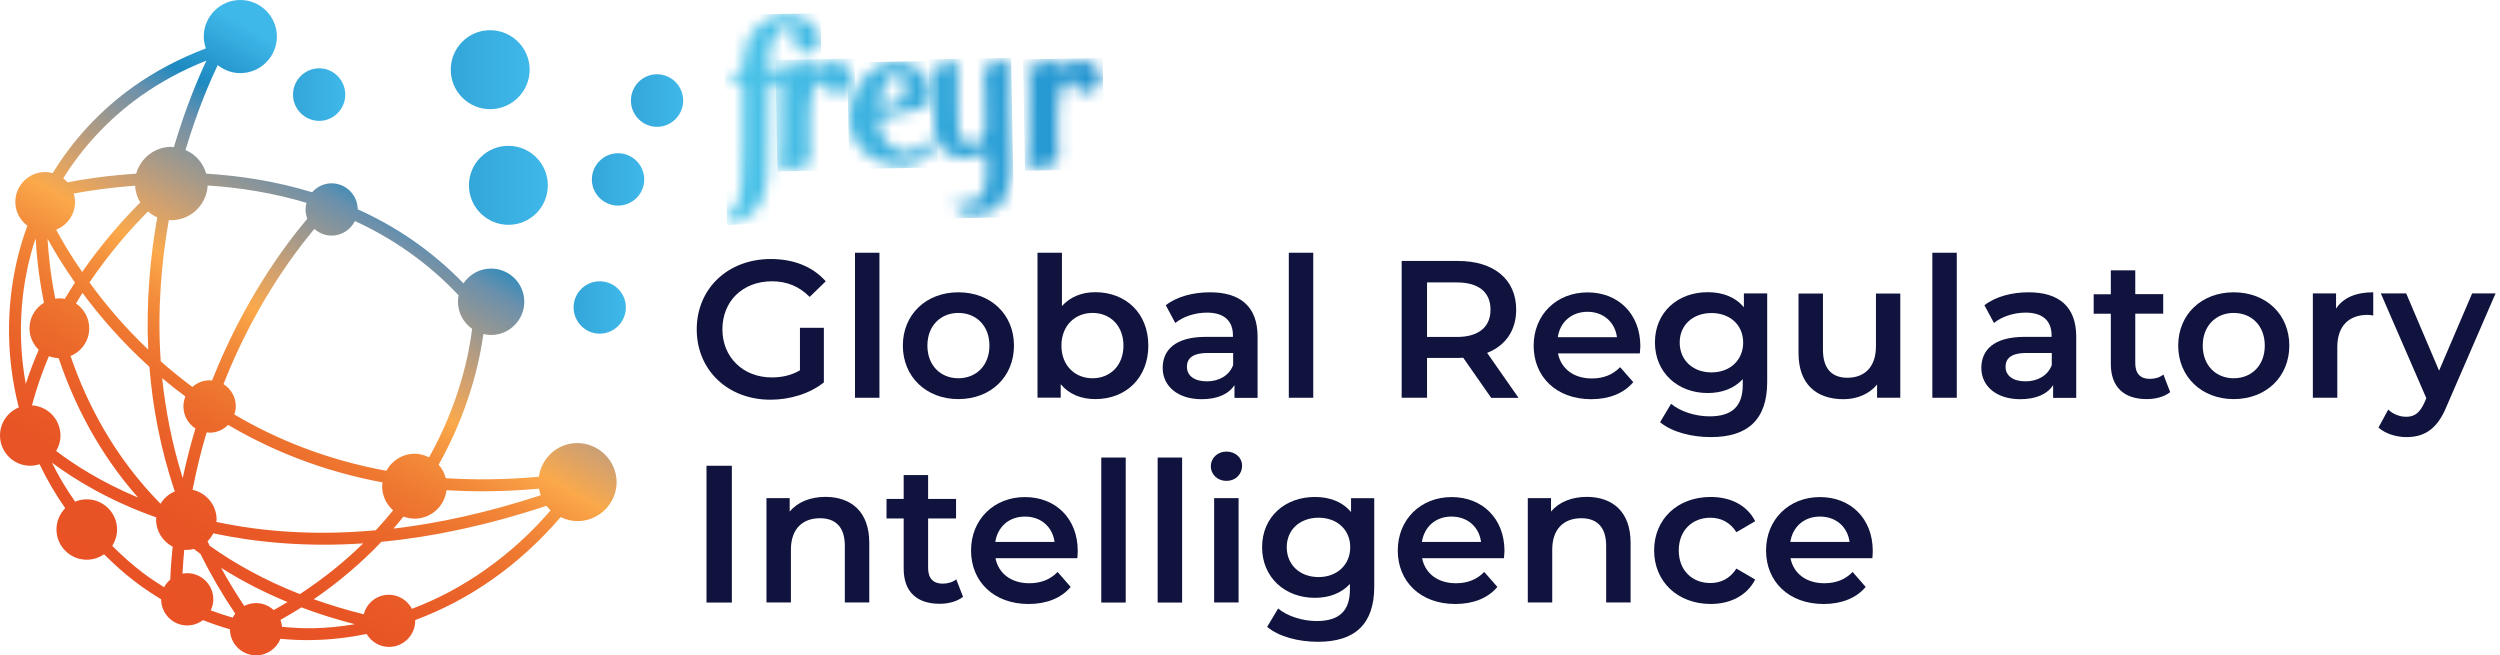 <svg width="206" height="54" viewBox="0 0 206 54" fill="none" xmlns="http://www.w3.org/2000/svg">
<mask id="mask0_1475_228862" style="mask-type:luminance" maskUnits="userSpaceOnUse" x="59" y="1" width="9" height="18">
<path d="M61.278 5.044C61.227 5.23 61.261 5.433 61.193 5.619C61.109 5.822 60.906 5.898 60.703 5.949C60.567 5.983 60.398 5.949 60.279 6.034C60.161 6.11 60.178 6.262 60.229 6.381C60.373 6.677 60.753 6.711 60.999 6.88C61.126 6.965 61.168 7.032 61.21 7.185C61.295 7.498 61.227 7.845 61.219 8.166C61.21 8.547 61.21 8.928 61.202 9.309C61.202 10.07 61.21 10.832 61.202 11.602C61.202 11.797 61.202 12 61.193 12.194C61.193 12.398 61.185 12.609 61.176 12.812C61.168 13.252 61.151 13.701 61.143 14.141C61.126 14.725 61.168 15.326 61.041 15.901C60.897 16.553 60.601 17.213 60.127 17.687C60.026 17.797 59.856 17.915 59.873 18.084C59.899 18.372 60.263 18.381 60.474 18.338C61.718 18.11 62.649 17.103 62.987 15.927C63.148 15.36 63.208 14.767 63.25 14.175C63.351 12.668 63.318 11.154 63.309 9.647C63.309 9.156 63.301 8.666 63.309 8.175C63.318 7.904 63.326 7.633 63.343 7.362C63.36 7.125 63.402 6.897 63.656 6.812C63.961 6.711 64.299 6.753 64.612 6.77C64.883 6.787 65.34 6.829 65.569 6.643C65.789 6.465 65.628 6.118 65.425 6.008C65.12 5.848 64.748 5.949 64.418 5.966C64.231 5.974 64.045 5.958 63.868 5.924C63.639 5.881 63.487 5.873 63.368 5.661C63.309 5.56 63.334 5.306 63.334 5.187C63.326 5.035 63.326 4.874 63.343 4.722C63.36 4.426 63.402 4.138 63.487 3.85C63.563 3.58 63.664 3.317 63.808 3.08C63.935 2.86 64.096 2.573 64.291 2.42C64.629 2.158 65.137 2.166 65.442 2.479C65.535 2.581 65.569 2.809 65.56 2.936C65.552 3.013 65.535 3.097 65.501 3.173C65.205 3.817 65.941 4.426 66.55 4.358C66.914 4.324 67.253 4.079 67.422 3.757C67.566 3.486 67.6 3.165 67.54 2.869C67.49 2.632 67.278 2.386 67.117 2.209C66.736 1.76 66.33 1.481 65.763 1.345C65.196 1.218 64.519 1.176 63.969 1.329C63.106 1.565 62.344 2.116 61.845 2.877C61.447 3.52 61.295 4.29 61.278 5.044Z" fill="white"/>
</mask>
<g mask="url(#mask0_1475_228862)">
<path d="M59.907 18.516C60.203 18.558 60.542 18.508 60.838 18.499C61.498 18.491 62.158 18.474 62.818 18.465C63.588 18.448 64.359 18.44 65.137 18.423C65.78 18.414 66.432 18.398 67.075 18.389C67.354 18.381 67.634 18.381 67.921 18.372L67.608 1.091L59.602 1.235C59.602 1.396 59.611 1.557 59.611 1.718C59.62 2.149 59.628 2.589 59.636 3.021C59.645 3.664 59.662 4.299 59.67 4.942C59.687 5.72 59.696 6.499 59.713 7.278C59.73 8.124 59.746 8.979 59.755 9.825C59.772 10.671 59.789 11.526 59.797 12.372C59.814 13.159 59.823 13.938 59.84 14.725C59.848 15.376 59.865 16.02 59.873 16.671C59.873 17.28 59.873 17.898 59.907 18.516Z" fill="url(#paint0_linear_1475_228862)"/>
</g>
<mask id="mask1_1475_228862" style="mask-type:luminance" maskUnits="userSpaceOnUse" x="69" y="5" width="8" height="9">
<path d="M72.534 7.946C72.644 7.506 72.813 7.066 73.075 6.694C73.211 6.508 73.363 6.347 73.549 6.212C73.812 6.017 74.133 6.068 74.353 6.305C74.573 6.542 74.573 6.846 74.582 7.142C74.59 7.345 74.565 7.549 74.522 7.752C74.489 7.896 74.472 8.056 74.37 8.166C74.15 8.412 73.829 8.513 73.524 8.581C73.363 8.615 73.185 8.64 73.025 8.683C72.889 8.716 72.712 8.826 72.593 8.716C72.407 8.564 72.5 8.149 72.534 7.946ZM73.634 5.145C73.126 5.188 72.627 5.348 72.187 5.585C71.713 5.839 71.341 6.237 71.019 6.66C70.655 7.134 70.376 7.676 70.198 8.243C70.063 8.666 69.97 9.14 69.978 9.588C70.004 11.213 70.68 12.381 72.009 13.075C73.109 13.65 74.616 13.896 75.75 13.244C75.809 13.21 75.86 13.176 75.91 13.142C76.266 12.889 76.765 12.559 76.917 12.118C76.96 11.992 76.994 11.864 76.892 11.755C76.807 11.661 76.663 11.636 76.545 11.645C76.317 11.661 76.181 11.898 76.02 12.025C75.902 12.118 75.783 12.203 75.648 12.271C75.411 12.398 75.14 12.482 74.87 12.525C73.939 12.652 73.041 11.915 72.669 11.111C72.568 10.891 72.5 10.654 72.466 10.417C72.432 10.197 72.382 9.918 72.568 9.757C72.762 9.588 73.05 9.588 73.287 9.537C73.609 9.478 73.922 9.402 74.235 9.326C74.616 9.241 75.005 9.148 75.386 9.046C75.724 8.962 76.147 8.928 76.393 8.657C76.596 8.429 76.63 8.031 76.655 7.743C76.68 7.43 76.613 7.142 76.503 6.846C76.3 6.296 75.91 5.822 75.411 5.518C74.878 5.196 74.252 5.094 73.634 5.145Z" fill="white"/>
</mask>
<g mask="url(#mask1_1475_228862)">
<path d="M69.978 13.929L77.281 13.794L77.129 5.018L69.817 5.145L69.978 13.929Z" fill="url(#paint1_linear_1475_228862)"/>
</g>
<mask id="mask2_1475_228862" style="mask-type:luminance" maskUnits="userSpaceOnUse" x="76" y="4" width="8" height="14">
<path d="M82.968 4.891C82.841 4.925 82.706 5.026 82.621 5.06C82.435 5.145 82.24 5.213 82.046 5.263C81.885 5.306 81.716 5.34 81.546 5.365C81.394 5.39 81.242 5.399 81.123 5.509C81.013 5.61 81.022 5.771 81.047 5.915C81.106 6.279 81.123 6.651 81.132 7.024C81.149 7.582 81.14 8.141 81.157 8.699C81.166 9.165 81.174 9.63 81.183 10.095C81.191 10.502 81.191 10.95 80.963 11.306C80.793 11.576 80.489 11.822 80.175 11.898C79.6 12.042 79.135 11.424 79.025 10.933C78.948 10.569 78.965 10.18 78.957 9.816C78.948 9.283 78.94 8.758 78.931 8.225C78.923 7.481 78.94 6.727 78.931 5.983C78.931 5.763 78.923 5.543 78.915 5.323C78.915 5.229 78.94 5.119 78.864 5.06C78.796 5.009 78.686 5.035 78.618 5.052C78.534 5.077 78.449 5.128 78.373 5.179C78.034 5.365 77.662 5.483 77.281 5.5C77.078 5.517 76.807 5.534 76.765 5.78C76.74 5.94 76.782 6.127 76.79 6.296C76.79 6.516 76.807 6.761 76.841 6.981C76.917 7.489 76.909 8.005 76.9 8.521C76.892 9.376 76.841 10.29 77.027 11.128C77.138 11.619 77.341 12.067 77.721 12.406C78.39 13.015 79.609 13.227 80.446 12.854C80.565 12.803 80.683 12.736 80.802 12.677C80.878 12.634 80.971 12.541 81.064 12.567C81.166 12.592 81.233 12.761 81.25 12.854C81.284 13.015 81.267 13.193 81.276 13.354C81.309 14.081 81.326 14.843 81.14 15.554C80.988 16.112 80.599 16.569 80.023 16.705C79.795 16.756 79.558 16.747 79.329 16.696C79.211 16.671 79.101 16.629 78.982 16.586C78.855 16.544 78.695 16.679 78.686 16.806C78.669 16.916 78.762 17.001 78.822 17.086C78.881 17.17 78.948 17.255 79.033 17.331C79.6 17.847 80.531 17.797 81.225 17.585C81.555 17.483 81.868 17.323 82.139 17.103C82.782 16.595 83.044 15.765 83.231 14.995C83.4 14.284 83.341 13.565 83.332 12.837C83.324 12.067 83.298 11.306 83.273 10.536C83.264 10.248 83.256 9.952 83.248 9.664C83.248 9.613 83.248 9.554 83.239 9.503C83.222 8.741 83.222 7.971 83.239 7.21C83.248 6.651 83.264 6.093 83.281 5.534C83.281 5.433 83.29 5.34 83.29 5.238C83.29 5.145 83.298 5.043 83.248 4.959C83.163 4.866 83.07 4.857 82.968 4.891Z" fill="white"/>
</mask>
<g mask="url(#mask2_1475_228862)">
<path d="M76.74 18.025L83.552 17.898L83.316 4.764L76.503 4.891L76.74 18.025Z" fill="url(#paint2_linear_1475_228862)"/>
</g>
<mask id="mask3_1475_228862" style="mask-type:luminance" maskUnits="userSpaceOnUse" x="84" y="4" width="7" height="10">
<path d="M86.869 4.916C86.818 4.925 86.767 4.95 86.725 4.967C86.488 5.077 86.26 5.204 86.014 5.272C85.735 5.34 85.439 5.323 85.151 5.365C84.973 5.39 84.584 5.466 84.584 5.686C84.677 5.907 84.762 6.135 84.796 6.38C84.83 6.617 84.804 6.863 84.804 7.1C84.804 8.606 84.753 10.112 84.77 11.619C84.77 12.169 84.796 12.66 84.559 13.167C84.499 13.294 84.466 13.447 84.542 13.565C84.593 13.641 84.686 13.684 84.77 13.717C85.397 13.954 86.006 13.878 86.598 13.607C86.852 13.498 87.233 13.294 87.233 12.973C87.233 12.854 87.199 12.744 87.174 12.626C87.081 12.237 87.14 11.78 87.131 11.382C87.131 10.933 87.131 10.485 87.14 10.036C87.148 9.334 87.123 8.598 87.284 7.912C87.377 7.523 87.495 7.1 87.8 6.82C87.918 6.719 88.071 6.643 88.223 6.668C88.579 6.71 88.562 7.201 88.773 7.413C88.909 7.557 89.086 7.633 89.281 7.641C89.831 7.675 90.364 7.371 90.576 6.854C90.703 6.55 90.703 6.228 90.576 5.923C90.339 5.365 89.814 5.035 89.205 5.026C88.976 5.018 88.731 5.06 88.511 5.094C88.105 5.17 87.741 5.323 87.385 5.534C87.301 5.45 87.208 5.382 87.182 5.255C87.157 5.136 87.199 5.009 87.072 4.933C87.013 4.899 86.945 4.899 86.869 4.916Z" fill="white"/>
</mask>
<g mask="url(#mask3_1475_228862)">
<path d="M84.466 14.073L91.016 13.955L90.855 4.773L84.305 4.891L84.466 14.073Z" fill="url(#paint3_linear_1475_228862)"/>
</g>
<mask id="mask4_1475_228862" style="mask-type:luminance" maskUnits="userSpaceOnUse" x="64" y="4" width="7" height="10">
<path d="M66.457 5.01C66.406 5.018 66.356 5.043 66.313 5.06C66.076 5.17 65.848 5.297 65.603 5.365C65.323 5.433 65.027 5.416 64.739 5.458C64.562 5.484 64.172 5.56 64.172 5.78C64.265 6 64.35 6.228 64.384 6.474C64.418 6.711 64.392 6.956 64.392 7.193C64.392 8.699 64.341 10.206 64.359 11.712C64.359 12.262 64.384 12.753 64.147 13.261C64.088 13.388 64.054 13.54 64.13 13.659C64.181 13.735 64.274 13.777 64.359 13.811C64.985 14.048 65.594 13.972 66.186 13.701C66.44 13.591 66.821 13.388 66.821 13.066C66.821 12.948 66.787 12.838 66.762 12.719C66.669 12.33 66.728 11.873 66.719 11.475C66.719 11.027 66.719 10.578 66.728 10.13C66.737 9.427 66.711 8.691 66.872 8.005C66.965 7.616 67.083 7.193 67.388 6.914C67.507 6.812 67.659 6.736 67.811 6.761C68.167 6.804 68.15 7.295 68.361 7.506C68.497 7.65 68.674 7.726 68.869 7.735C69.419 7.768 69.952 7.464 70.164 6.948C70.291 6.643 70.291 6.321 70.164 6.017C69.927 5.458 69.402 5.128 68.793 5.12C68.564 5.111 68.319 5.154 68.099 5.187C67.693 5.264 67.329 5.416 66.973 5.627C66.889 5.543 66.796 5.475 66.77 5.348C66.745 5.23 66.787 5.103 66.66 5.027C66.601 4.993 66.533 4.993 66.457 5.01Z" fill="white"/>
</mask>
<g mask="url(#mask4_1475_228862)">
<path d="M64.062 14.124L70.604 14.005L70.443 4.823L63.893 4.942L64.062 14.124Z" fill="url(#paint4_linear_1475_228862)"/>
</g>
<path d="M65.907 27.013H67.887V31.506C66.711 32.454 65.069 32.936 63.478 32.936C59.983 32.936 57.411 30.508 57.411 27.14C57.411 23.771 59.983 21.343 63.512 21.343C65.399 21.343 66.973 21.969 68.04 23.179L66.719 24.465C65.831 23.577 64.815 23.179 63.614 23.179C61.21 23.179 59.526 24.804 59.526 27.14C59.526 29.424 61.219 31.1 63.597 31.1C64.401 31.1 65.188 30.939 65.916 30.516V27.013H65.907Z" fill="#10133D"/>
<path d="M70.452 20.826H72.466V32.776H70.452V20.826Z" fill="#10133D"/>
<path d="M74.395 28.477C74.395 25.904 76.325 24.085 78.965 24.085C81.639 24.085 83.552 25.904 83.552 28.477C83.552 31.049 81.639 32.886 78.965 32.886C76.325 32.886 74.395 31.049 74.395 28.477ZM81.529 28.477C81.529 26.835 80.438 25.786 78.965 25.786C77.518 25.786 76.418 26.835 76.418 28.477C76.418 30.118 77.51 31.168 78.965 31.168C80.438 31.168 81.529 30.118 81.529 28.477Z" fill="#10133D"/>
<path d="M94.621 28.477C94.621 31.151 92.768 32.886 90.254 32.886C89.078 32.886 88.08 32.48 87.403 31.659V32.767H85.49V20.826H87.504V25.218C88.198 24.448 89.163 24.076 90.254 24.076C92.768 24.084 94.621 25.802 94.621 28.477ZM92.573 28.477C92.573 26.835 91.481 25.785 90.026 25.785C88.579 25.785 87.462 26.835 87.462 28.477C87.462 30.118 88.57 31.168 90.026 31.168C91.481 31.168 92.573 30.118 92.573 28.477Z" fill="#10133D"/>
<path d="M103.625 27.74V32.784H101.721V31.735C101.238 32.48 100.308 32.894 99.013 32.894C97.049 32.894 95.805 31.819 95.805 30.322C95.805 28.891 96.77 27.757 99.377 27.757H101.594V27.63C101.594 26.454 100.883 25.76 99.453 25.76C98.488 25.76 97.49 26.082 96.846 26.615L96.059 25.151C96.973 24.44 98.31 24.085 99.698 24.085C102.195 24.085 103.625 25.252 103.625 27.74ZM101.611 30.085V29.086H99.537C98.166 29.086 97.803 29.602 97.803 30.229C97.803 30.956 98.412 31.422 99.444 31.422C100.418 31.422 101.272 30.973 101.611 30.085Z" fill="#10133D"/>
<path d="M106.198 20.826H108.212V32.776H106.198V20.826Z" fill="#10133D"/>
<path d="M122.869 32.776L120.567 29.475C120.423 29.492 120.279 29.492 120.136 29.492H117.588V32.776H115.498V21.503H120.136C123.097 21.503 124.934 23.018 124.934 25.515C124.934 27.224 124.062 28.477 122.539 29.078L125.129 32.784H122.869V32.776ZM120.034 23.272H117.588V27.766H120.034C121.87 27.766 122.818 26.928 122.818 25.515C122.818 24.093 121.87 23.272 120.034 23.272Z" fill="#10133D"/>
<path d="M135.123 29.12H128.378C128.624 30.372 129.665 31.185 131.163 31.185C132.127 31.185 132.889 30.88 133.498 30.254L134.582 31.489C133.811 32.403 132.601 32.894 131.12 32.894C128.235 32.894 126.373 31.041 126.373 28.485C126.373 25.929 128.26 24.093 130.816 24.093C133.329 24.093 135.165 25.845 135.165 28.536C135.157 28.688 135.14 28.925 135.123 29.12ZM128.362 27.783H133.236C133.075 26.547 132.127 25.692 130.807 25.692C129.504 25.692 128.548 26.53 128.362 27.783Z" fill="#10133D"/>
<path d="M145.617 24.178V31.473C145.617 34.595 143.992 36.017 140.979 36.017C139.371 36.017 137.772 35.602 136.79 34.79L137.696 33.275C138.449 33.901 139.676 34.307 140.869 34.307C142.773 34.307 143.603 33.436 143.603 31.701V31.244C142.892 32.014 141.876 32.386 140.717 32.386C138.254 32.386 136.367 30.711 136.367 28.214C136.367 25.718 138.254 24.076 140.717 24.076C141.927 24.076 142.985 24.465 143.696 25.32V24.178H145.617ZM143.637 28.223C143.637 26.776 142.545 25.794 141.03 25.794C139.498 25.794 138.407 26.776 138.407 28.223C138.407 29.687 139.498 30.686 141.03 30.686C142.545 30.686 143.637 29.687 143.637 28.223Z" fill="#10133D"/>
<path d="M156.584 24.178V32.776H154.672V31.684C154.029 32.471 153.013 32.894 151.905 32.894C149.696 32.894 148.198 31.684 148.198 29.095V24.186H150.212V28.824C150.212 30.39 150.957 31.126 152.226 31.126C153.631 31.126 154.579 30.254 154.579 28.536V24.186H156.584V24.178Z" fill="#10133D"/>
<path d="M159.224 20.826H161.238V32.776H159.224V20.826Z" fill="#10133D"/>
<path d="M171.081 27.74V32.784H169.177V31.735C168.695 32.48 167.764 32.894 166.469 32.894C164.506 32.894 163.262 31.819 163.262 30.322C163.262 28.891 164.226 27.757 166.833 27.757H169.05V27.63C169.05 26.454 168.339 25.76 166.909 25.76C165.944 25.76 164.946 26.082 164.303 26.615L163.516 25.151C164.43 24.44 165.767 24.085 167.155 24.085C169.643 24.085 171.081 25.252 171.081 27.74ZM169.067 30.085V29.086H166.994C165.623 29.086 165.259 29.602 165.259 30.229C165.259 30.956 165.868 31.422 166.901 31.422C167.874 31.422 168.729 30.973 169.067 30.085Z" fill="#10133D"/>
<path d="M178.824 32.31C178.341 32.7 177.614 32.886 176.894 32.886C175.007 32.886 173.932 31.887 173.932 29.992V25.853H172.519V24.245H173.932V22.274H175.946V24.237H178.248V25.845H175.946V29.932C175.946 30.77 176.361 31.219 177.14 31.219C177.554 31.219 177.961 31.109 178.265 30.863L178.824 32.31Z" fill="#10133D"/>
<path d="M179.484 28.477C179.484 25.904 181.413 24.085 184.054 24.085C186.728 24.085 188.64 25.904 188.64 28.477C188.64 31.049 186.728 32.886 184.054 32.886C181.422 32.886 179.484 31.049 179.484 28.477ZM186.618 28.477C186.618 26.835 185.526 25.786 184.054 25.786C182.607 25.786 181.506 26.835 181.506 28.477C181.506 30.118 182.598 31.168 184.054 31.168C185.526 31.168 186.618 30.118 186.618 28.477Z" fill="#10133D"/>
<path d="M195.555 24.085V25.997C195.377 25.963 195.233 25.946 195.089 25.946C193.557 25.946 192.593 26.852 192.593 28.604V32.776H190.579V24.178H192.491V25.43C193.075 24.533 194.124 24.085 195.555 24.085Z" fill="#10133D"/>
<path d="M205.633 24.178L201.605 33.47C200.818 35.416 199.718 36.017 198.288 36.017C197.433 36.017 196.536 35.729 195.986 35.23L196.79 33.749C197.179 34.121 197.721 34.342 198.271 34.342C198.982 34.342 199.396 34.003 199.786 33.148L199.929 32.81L196.18 24.178H198.271L200.979 30.542L203.704 24.178H205.633Z" fill="#10133D"/>
<path d="M58.215 38.378H60.305V49.65H58.215V38.378Z" fill="#10133D"/>
<path d="M71.628 44.717V49.642H69.614V44.97C69.614 43.439 68.861 42.702 67.566 42.702C66.136 42.702 65.171 43.574 65.171 45.292V49.642H63.157V41.044H65.07V42.152C65.73 41.365 66.779 40.942 68.031 40.942C70.096 40.951 71.628 42.127 71.628 44.717Z" fill="#10133D"/>
<path d="M79.354 49.176C78.872 49.565 78.144 49.752 77.425 49.752C75.538 49.752 74.463 48.753 74.463 46.857V42.719H73.05V41.111H74.463V39.148H76.477V41.111H78.779V42.719H76.477V46.807C76.477 47.644 76.892 48.093 77.67 48.093C78.085 48.093 78.491 47.983 78.796 47.737L79.354 49.176Z" fill="#10133D"/>
<path d="M88.773 45.995H82.028C82.274 47.247 83.315 48.059 84.812 48.059C85.777 48.059 86.539 47.755 87.148 47.129L88.223 48.364C87.453 49.278 86.243 49.769 84.762 49.769C81.876 49.769 80.014 47.916 80.014 45.36C80.014 42.804 81.901 40.959 84.457 40.959C86.97 40.959 88.807 42.711 88.807 45.402C88.807 45.554 88.79 45.8 88.773 45.995ZM82.011 44.657H86.894C86.734 43.422 85.786 42.567 84.466 42.567C83.154 42.559 82.206 43.397 82.011 44.657Z" fill="#10133D"/>
<path d="M90.745 37.701H92.759V49.65H90.745V37.701Z" fill="#10133D"/>
<path d="M95.391 37.701H97.406V49.65H95.391V37.701Z" fill="#10133D"/>
<path d="M99.774 38.42C99.774 37.743 100.324 37.21 101.06 37.21C101.797 37.21 102.347 37.709 102.347 38.37C102.347 39.08 101.814 39.622 101.06 39.622C100.324 39.63 99.774 39.097 99.774 38.42ZM100.045 41.044H102.059V49.642H100.045V41.044Z" fill="#10133D"/>
<path d="M113.238 41.044V48.338C113.238 51.461 111.613 52.883 108.601 52.883C106.993 52.883 105.393 52.468 104.412 51.656L105.317 50.141C106.07 50.767 107.297 51.173 108.491 51.173C110.395 51.173 111.233 50.302 111.233 48.567V48.118C110.522 48.888 109.506 49.261 108.347 49.261C105.884 49.261 103.997 47.585 103.997 45.089C103.997 42.592 105.884 40.95 108.347 40.95C109.557 40.95 110.615 41.34 111.326 42.194V41.052H113.238V41.044ZM111.258 45.089C111.258 43.642 110.166 42.66 108.652 42.66C107.12 42.66 106.028 43.642 106.028 45.089C106.028 46.553 107.12 47.551 108.652 47.551C110.158 47.551 111.258 46.553 111.258 45.089Z" fill="#10133D"/>
<path d="M123.927 45.995H117.182C117.427 47.247 118.468 48.059 119.966 48.059C120.931 48.059 121.692 47.755 122.302 47.129L123.385 48.364C122.615 49.278 121.405 49.769 119.924 49.769C117.038 49.769 115.176 47.916 115.176 45.36C115.176 42.804 117.063 40.959 119.619 40.959C122.133 40.959 123.969 42.711 123.969 45.402C123.96 45.554 123.944 45.8 123.927 45.995ZM117.165 44.657H122.039C121.879 43.422 120.931 42.567 119.611 42.567C118.307 42.559 117.36 43.397 117.165 44.657Z" fill="#10133D"/>
<path d="M134.361 44.717V49.642H132.347V44.97C132.347 43.439 131.594 42.702 130.299 42.702C128.869 42.702 127.904 43.574 127.904 45.292V49.642H125.89V41.044H127.803V42.152C128.463 41.365 129.512 40.942 130.765 40.942C132.838 40.951 134.361 42.127 134.361 44.717Z" fill="#10133D"/>
<path d="M136.3 45.351C136.3 42.778 138.229 40.95 140.954 40.95C142.63 40.95 143.967 41.644 144.627 42.948L143.078 43.853C142.562 43.032 141.792 42.66 140.937 42.66C139.456 42.66 138.331 43.692 138.331 45.351C138.331 47.026 139.456 48.042 140.937 48.042C141.792 48.042 142.562 47.67 143.078 46.849L144.627 47.754C143.967 49.041 142.63 49.768 140.954 49.768C138.229 49.76 136.3 47.924 136.3 45.351Z" fill="#10133D"/>
<path d="M154.282 45.995H147.538C147.783 47.247 148.824 48.059 150.322 48.059C151.286 48.059 152.048 47.755 152.657 47.129L153.732 48.364C152.962 49.278 151.752 49.769 150.271 49.769C147.385 49.769 145.523 47.916 145.523 45.36C145.523 42.804 147.411 40.959 149.966 40.959C152.48 40.959 154.316 42.711 154.316 45.402C154.316 45.554 154.299 45.8 154.282 45.995ZM147.521 44.657H152.404C152.243 43.422 151.295 42.567 149.975 42.567C148.663 42.559 147.715 43.397 147.521 44.657Z" fill="#10133D"/>
<path fill-rule="evenodd" clip-rule="evenodd" d="M38.641 15.275C38.641 17.069 40.105 18.525 41.899 18.525C43.693 18.525 45.14 17.069 45.14 15.275C45.14 13.473 43.684 12.017 41.899 12.017C40.105 12.008 38.641 13.464 38.641 15.275Z" fill="url(#paint5_linear_1475_228862)"/>
<path fill-rule="evenodd" clip-rule="evenodd" d="M40.383 8.996C42.169 8.996 43.642 7.54 43.642 5.746C43.642 3.944 42.178 2.488 40.383 2.488C38.589 2.488 37.142 3.944 37.142 5.746C37.142 7.54 38.598 8.996 40.383 8.996Z" fill="url(#paint6_linear_1475_228862)"/>
<path fill-rule="evenodd" clip-rule="evenodd" d="M50.928 12.626C49.743 12.626 48.77 13.599 48.77 14.793C48.77 15.977 49.743 16.942 50.928 16.942C52.112 16.942 53.086 15.977 53.086 14.793C53.086 13.599 52.112 12.626 50.928 12.626Z" fill="url(#paint7_linear_1475_228862)"/>
<path fill-rule="evenodd" clip-rule="evenodd" d="M54.136 6.119C52.951 6.119 51.986 7.092 51.986 8.285C51.986 9.47 52.951 10.451 54.136 10.451C55.32 10.451 56.294 9.478 56.294 8.285C56.294 7.092 55.32 6.119 54.136 6.119Z" fill="url(#paint8_linear_1475_228862)"/>
<path fill-rule="evenodd" clip-rule="evenodd" d="M47.568 36.508C45.952 36.508 44.623 37.718 44.403 39.283C41.687 39.529 39.131 39.554 36.736 39.402C36.626 38.987 36.423 38.606 36.144 38.293C38.64 33.85 39.52 29.788 39.834 27.52C40.037 27.571 40.248 27.605 40.46 27.605C41.966 27.605 43.202 26.369 43.202 24.872C43.202 23.357 41.975 22.13 40.46 22.13C39.52 22.13 38.683 22.612 38.192 23.348C35.526 20.598 32.547 18.626 29.475 17.247C29.467 16.07 28.511 15.106 27.317 15.106C26.683 15.106 26.116 15.393 25.718 15.842C22.731 14.928 19.752 14.48 16.993 14.31C16.739 13.43 16.113 12.711 15.284 12.364C16.291 8.996 17.382 6.525 17.941 5.365C18.457 5.772 19.092 6.025 19.802 6.025C21.461 6.025 22.815 4.671 22.815 3.013C22.815 1.354 21.461 0 19.802 0C18.144 0 16.79 1.354 16.79 3.013C16.79 3.36 16.858 3.681 16.968 3.986C14.784 4.815 12.804 5.865 11.052 7.1C8.243 9.089 6.008 11.543 4.341 14.268C4.138 14.217 3.935 14.175 3.724 14.175C2.37 14.175 1.261 15.284 1.261 16.637C1.261 17.442 1.659 18.152 2.26 18.601C2.099 19.041 1.938 19.489 1.803 19.938C0.482 24.338 0.389 29.069 1.549 33.571C0.643 33.944 0 34.841 0 35.882C0 37.261 1.117 38.378 2.496 38.378C2.759 38.378 3.013 38.327 3.258 38.251C3.859 39.504 4.561 40.714 5.374 41.873C4.934 42.322 4.654 42.939 4.654 43.625C4.654 45.004 5.772 46.121 7.151 46.121C7.676 46.121 8.166 45.952 8.573 45.673C9.419 46.511 10.29 47.298 11.204 47.983C11.882 48.491 12.567 48.956 13.278 49.379C13.278 50.573 14.243 51.537 15.427 51.537C15.918 51.537 16.367 51.368 16.722 51.097C17.458 51.385 18.195 51.639 18.948 51.85C18.948 53.035 19.921 54 21.106 54C22.011 54 22.79 53.433 23.111 52.638C24.009 52.722 24.905 52.764 25.811 52.739C27.275 52.714 28.747 52.536 30.212 52.24C30.584 52.874 31.269 53.306 32.056 53.306C33.241 53.306 34.214 52.341 34.214 51.148C34.214 51.131 34.206 51.114 34.206 51.097C36.423 50.268 38.581 49.151 40.612 47.712C42.618 46.299 44.496 44.59 46.197 42.609C46.621 42.812 47.086 42.939 47.585 42.939C49.354 42.939 50.81 41.492 50.81 39.715C50.793 37.955 49.337 36.508 47.568 36.508ZM36.795 40.392C39.19 40.536 41.729 40.511 44.412 40.265C44.446 40.451 44.496 40.629 44.556 40.807C40.164 42.245 36.11 43.126 32.42 43.557C32.708 43.227 32.979 42.897 33.25 42.567C33.537 42.669 33.842 42.736 34.172 42.736C35.526 42.736 36.635 41.704 36.795 40.392ZM25.904 18.863C26.285 19.202 26.776 19.413 27.326 19.413C28.172 19.413 28.891 18.922 29.247 18.212C32.251 19.599 35.179 21.563 37.786 24.33C37.752 24.499 37.735 24.677 37.735 24.863C37.735 25.786 38.2 26.598 38.903 27.097C38.649 29.179 37.845 33.224 35.357 37.684C35.001 37.506 34.604 37.388 34.172 37.388C33.157 37.388 32.285 37.963 31.836 38.793C26.945 37.896 22.79 36.212 19.312 34.155C19.379 33.944 19.43 33.715 19.43 33.478C19.43 32.708 19.024 32.031 18.415 31.65C20.826 25.515 23.966 21.182 25.904 18.863ZM17.831 43.007C17.839 42.939 17.848 42.872 17.848 42.804C17.848 41.611 16.993 40.604 15.867 40.358C16.189 38.7 16.578 37.117 17.027 35.628C17.111 35.636 17.188 35.653 17.272 35.653C17.865 35.653 18.406 35.408 18.796 35.01C22.341 37.1 26.556 38.827 31.523 39.749C31.506 39.859 31.489 39.961 31.489 40.071C31.489 40.858 31.845 41.568 32.395 42.051C31.946 42.601 31.473 43.151 30.965 43.693C25.896 44.158 21.512 43.794 17.831 43.007ZM29.924 44.776C28.451 46.223 26.725 47.636 24.711 48.956C21.859 47.839 19.396 46.477 17.272 44.97C17.213 44.843 17.162 44.717 17.103 44.598C17.298 44.412 17.45 44.183 17.577 43.946C21.08 44.691 25.202 45.089 29.924 44.776ZM16.104 35.306C15.715 36.601 15.36 37.963 15.055 39.394C14.175 36.592 13.642 33.825 13.363 31.159C13.963 31.667 14.607 32.175 15.275 32.666C15.174 32.92 15.114 33.199 15.114 33.487C15.114 34.248 15.512 34.925 16.104 35.306ZM17.111 15.284C19.692 15.453 22.468 15.876 25.253 16.714C25.21 16.891 25.176 17.069 25.176 17.255C25.176 17.526 25.235 17.788 25.32 18.025C23.357 20.353 20.031 24.88 17.475 31.354C17.408 31.346 17.34 31.337 17.272 31.337C16.722 31.337 16.231 31.549 15.851 31.887C14.928 31.193 14.056 30.491 13.244 29.771C12.956 25.549 13.295 21.597 13.913 18.127C13.98 18.135 14.048 18.144 14.116 18.144C15.732 18.135 17.027 16.866 17.111 15.284ZM11.619 7.896C13.227 6.762 15.021 5.78 17.01 4.993C16.426 6.22 15.334 8.733 14.327 12.127C14.251 12.118 14.183 12.102 14.107 12.102C12.736 12.102 11.577 13.041 11.221 14.31C8.843 14.463 6.88 14.767 5.56 15.021C5.458 14.903 5.34 14.793 5.213 14.691C6.821 12.118 8.953 9.791 11.619 7.896ZM12.212 28.807C10.206 26.903 8.606 24.973 7.371 23.272C9.021 20.835 10.764 18.863 12.195 17.424C12.423 17.619 12.677 17.788 12.956 17.907C12.381 21.174 12.034 24.863 12.212 28.807ZM6.186 16.637C6.186 16.392 6.135 16.164 6.076 15.944C7.32 15.715 9.055 15.453 11.128 15.3C11.162 15.8 11.306 16.274 11.56 16.68C10.138 18.102 8.429 20.023 6.77 22.409C5.805 21.021 5.103 19.82 4.629 18.922C5.535 18.567 6.186 17.678 6.186 16.637ZM6.178 23.281C5.898 23.712 5.619 24.169 5.34 24.626C5.196 24.601 5.044 24.584 4.891 24.584C4.773 24.584 4.663 24.601 4.553 24.618C4.155 22.595 3.986 20.877 3.918 19.676C4.443 20.623 5.179 21.867 6.178 23.281ZM2.124 31.633C1.43 27.825 1.642 23.898 2.742 20.234C2.81 20.031 2.86 19.845 2.937 19.65C3.004 20.928 3.182 22.773 3.622 24.948C2.911 25.379 2.429 26.158 2.429 27.047C2.429 27.741 2.725 28.367 3.19 28.824C2.801 29.729 2.437 30.66 2.124 31.633ZM2.522 33.394C2.522 33.385 2.522 33.385 2.522 33.377L2.59 33.394C2.556 33.402 2.539 33.394 2.522 33.394ZM2.632 33.402C3.013 31.98 3.487 30.626 4.028 29.348C4.282 29.442 4.553 29.501 4.832 29.509C6.076 33.199 8.09 37.278 11.382 41.001C8.293 39.707 6.051 38.243 4.629 37.159C4.849 36.787 4.984 36.355 4.984 35.898C4.984 34.561 3.944 33.478 2.632 33.402ZM14.031 47.755C13.828 47.932 13.65 48.144 13.523 48.389C12.939 48.025 12.355 47.636 11.788 47.213C10.908 46.544 10.062 45.791 9.25 44.979C9.495 44.59 9.647 44.133 9.647 43.642C9.647 42.262 8.53 41.145 7.151 41.145C6.812 41.145 6.482 41.213 6.195 41.34C5.467 40.307 4.824 39.233 4.282 38.124C6.059 39.444 8.92 41.238 12.88 42.635C12.872 42.694 12.863 42.753 12.863 42.821C12.863 43.786 13.422 44.623 14.226 45.047C14.133 45.918 14.065 46.824 14.031 47.755ZM13.227 41.509C9.419 37.642 7.151 33.258 5.814 29.331C6.711 28.968 7.354 28.079 7.354 27.055C7.354 26.209 6.922 25.456 6.262 25.007C6.44 24.719 6.609 24.423 6.795 24.135C8.209 26.04 10.02 28.155 12.313 30.229C12.575 33.537 13.219 36.982 14.403 40.494C13.904 40.705 13.498 41.061 13.227 41.509ZM19.176 50.894C18.567 50.717 17.966 50.522 17.365 50.293C17.492 50.014 17.577 49.709 17.577 49.379C17.577 48.195 16.612 47.23 15.419 47.23C15.284 47.23 15.157 47.247 15.038 47.272C15.072 46.604 15.123 45.944 15.182 45.3C15.241 45.309 15.3 45.317 15.36 45.317C15.571 45.317 15.783 45.283 15.977 45.233C16.164 45.368 16.333 45.512 16.519 45.647C17.331 47.289 18.288 48.939 19.388 50.573C19.295 50.666 19.235 50.776 19.176 50.894ZM22.553 50.268C22.164 49.913 21.656 49.693 21.097 49.693C20.75 49.693 20.42 49.786 20.124 49.929C19.43 48.889 18.796 47.839 18.22 46.79C19.862 47.831 21.681 48.779 23.695 49.608C23.323 49.828 22.942 50.056 22.553 50.268ZM25.777 51.766C24.931 51.783 24.085 51.732 23.238 51.647C23.221 51.453 23.179 51.258 23.111 51.08C23.704 50.742 24.279 50.403 24.838 50.048C26.217 50.573 27.681 51.03 29.238 51.436C28.079 51.63 26.928 51.749 25.777 51.766ZM40.028 46.917C38.099 48.288 36.051 49.371 33.944 50.166C33.58 49.481 32.869 49.007 32.039 49.007C31.041 49.007 30.212 49.693 29.975 50.615C28.527 50.26 27.157 49.836 25.853 49.379C28.02 47.89 29.873 46.282 31.422 44.649C35.526 44.26 40.062 43.32 45.03 41.678C45.131 41.814 45.241 41.941 45.368 42.059C43.735 43.946 41.941 45.571 40.028 46.917Z" fill="url(#paint9_linear_1475_228862)"/>
<path fill-rule="evenodd" clip-rule="evenodd" d="M26.302 9.96C27.486 9.96 28.451 8.987 28.451 7.794C28.451 6.609 27.486 5.628 26.302 5.628C25.117 5.628 24.144 6.601 24.144 7.794C24.144 8.987 25.117 9.96 26.302 9.96Z" fill="url(#paint10_linear_1475_228862)"/>
<path fill-rule="evenodd" clip-rule="evenodd" d="M49.413 23.179C48.228 23.179 47.264 24.144 47.264 25.329C47.264 26.513 48.228 27.495 49.413 27.495C50.598 27.495 51.571 26.522 51.571 25.329C51.571 24.144 50.606 23.179 49.413 23.179Z" fill="url(#paint11_linear_1475_228862)"/>
<defs>
<linearGradient id="paint0_linear_1475_228862" x1="58.44" y1="9.907" x2="90.877" y2="9.324" gradientUnits="userSpaceOnUse">
<stop stop-color="#50C8EB"/>
<stop offset="1" stop-color="#1F91CF"/>
</linearGradient>
<linearGradient id="paint1_linear_1475_228862" x1="58.583" y1="9.741" x2="91.126" y2="9.157" gradientUnits="userSpaceOnUse">
<stop stop-color="#50C8EB"/>
<stop offset="1" stop-color="#1F91CF"/>
</linearGradient>
<linearGradient id="paint2_linear_1475_228862" x1="58.69" y1="11.776" x2="91.108" y2="11.194" gradientUnits="userSpaceOnUse">
<stop stop-color="#50C8EB"/>
<stop offset="1" stop-color="#1F91CF"/>
</linearGradient>
<linearGradient id="paint3_linear_1475_228862" x1="58.794" y1="9.94" x2="91.269" y2="9.357" gradientUnits="userSpaceOnUse">
<stop stop-color="#50C8EB"/>
<stop offset="1" stop-color="#1F91CF"/>
</linearGradient>
<linearGradient id="paint4_linear_1475_228862" x1="58.446" y1="9.63" x2="90.996" y2="9.045" gradientUnits="userSpaceOnUse">
<stop stop-color="#50C8EB"/>
<stop offset="1" stop-color="#1F91CF"/>
</linearGradient>
<linearGradient id="paint5_linear_1475_228862" x1="38.642" y1="15.265" x2="45.142" y2="15.265" gradientUnits="userSpaceOnUse">
<stop stop-color="#34A6D9"/>
<stop offset="0.957" stop-color="#3EB7E9"/>
</linearGradient>
<linearGradient id="paint6_linear_1475_228862" x1="37.143" y1="5.74" x2="43.643" y2="5.74" gradientUnits="userSpaceOnUse">
<stop stop-color="#34A6D9"/>
<stop offset="0.957" stop-color="#3EB7E9"/>
</linearGradient>
<linearGradient id="paint7_linear_1475_228862" x1="48.768" y1="14.783" x2="53.086" y2="14.783" gradientUnits="userSpaceOnUse">
<stop stop-color="#34A6D9"/>
<stop offset="0.957" stop-color="#3EB7E9"/>
</linearGradient>
<linearGradient id="paint8_linear_1475_228862" x1="51.99" y1="8.279" x2="56.297" y2="8.279" gradientUnits="userSpaceOnUse">
<stop stop-color="#34A6D9"/>
<stop offset="0.957" stop-color="#3EB7E9"/>
</linearGradient>
<linearGradient id="paint9_linear_1475_228862" x1="13.158" y1="50.573" x2="36.924" y2="9.409" gradientUnits="userSpaceOnUse">
<stop offset="1.38522e-07" stop-color="#E85225"/>
<stop offset="0.143" stop-color="#E85425"/>
<stop offset="0.241" stop-color="#E95C27"/>
<stop offset="0.325" stop-color="#EB692B"/>
<stop offset="0.401" stop-color="#EF7931"/>
<stop offset="0.471" stop-color="#F38D3B"/>
<stop offset="0.537" stop-color="#FAA74A"/>
<stop offset="0.541" stop-color="#FAA94B"/>
<stop offset="0.612" stop-color="#D3A16E"/>
<stop offset="0.771" stop-color="#6C90AB"/>
<stop offset="0.835" stop-color="#1D8AC1"/>
<stop offset="0.957" stop-color="#3EB7E9"/>
</linearGradient>
<linearGradient id="paint10_linear_1475_228862" x1="24.142" y1="7.797" x2="28.449" y2="7.797" gradientUnits="userSpaceOnUse">
<stop stop-color="#34A6D9"/>
<stop offset="0.957" stop-color="#3EB7E9"/>
</linearGradient>
<linearGradient id="paint11_linear_1475_228862" x1="47.267" y1="25.34" x2="51.575" y2="25.34" gradientUnits="userSpaceOnUse">
<stop stop-color="#34A6D9"/>
<stop offset="0.957" stop-color="#3EB7E9"/>
</linearGradient>
</defs>
</svg>
